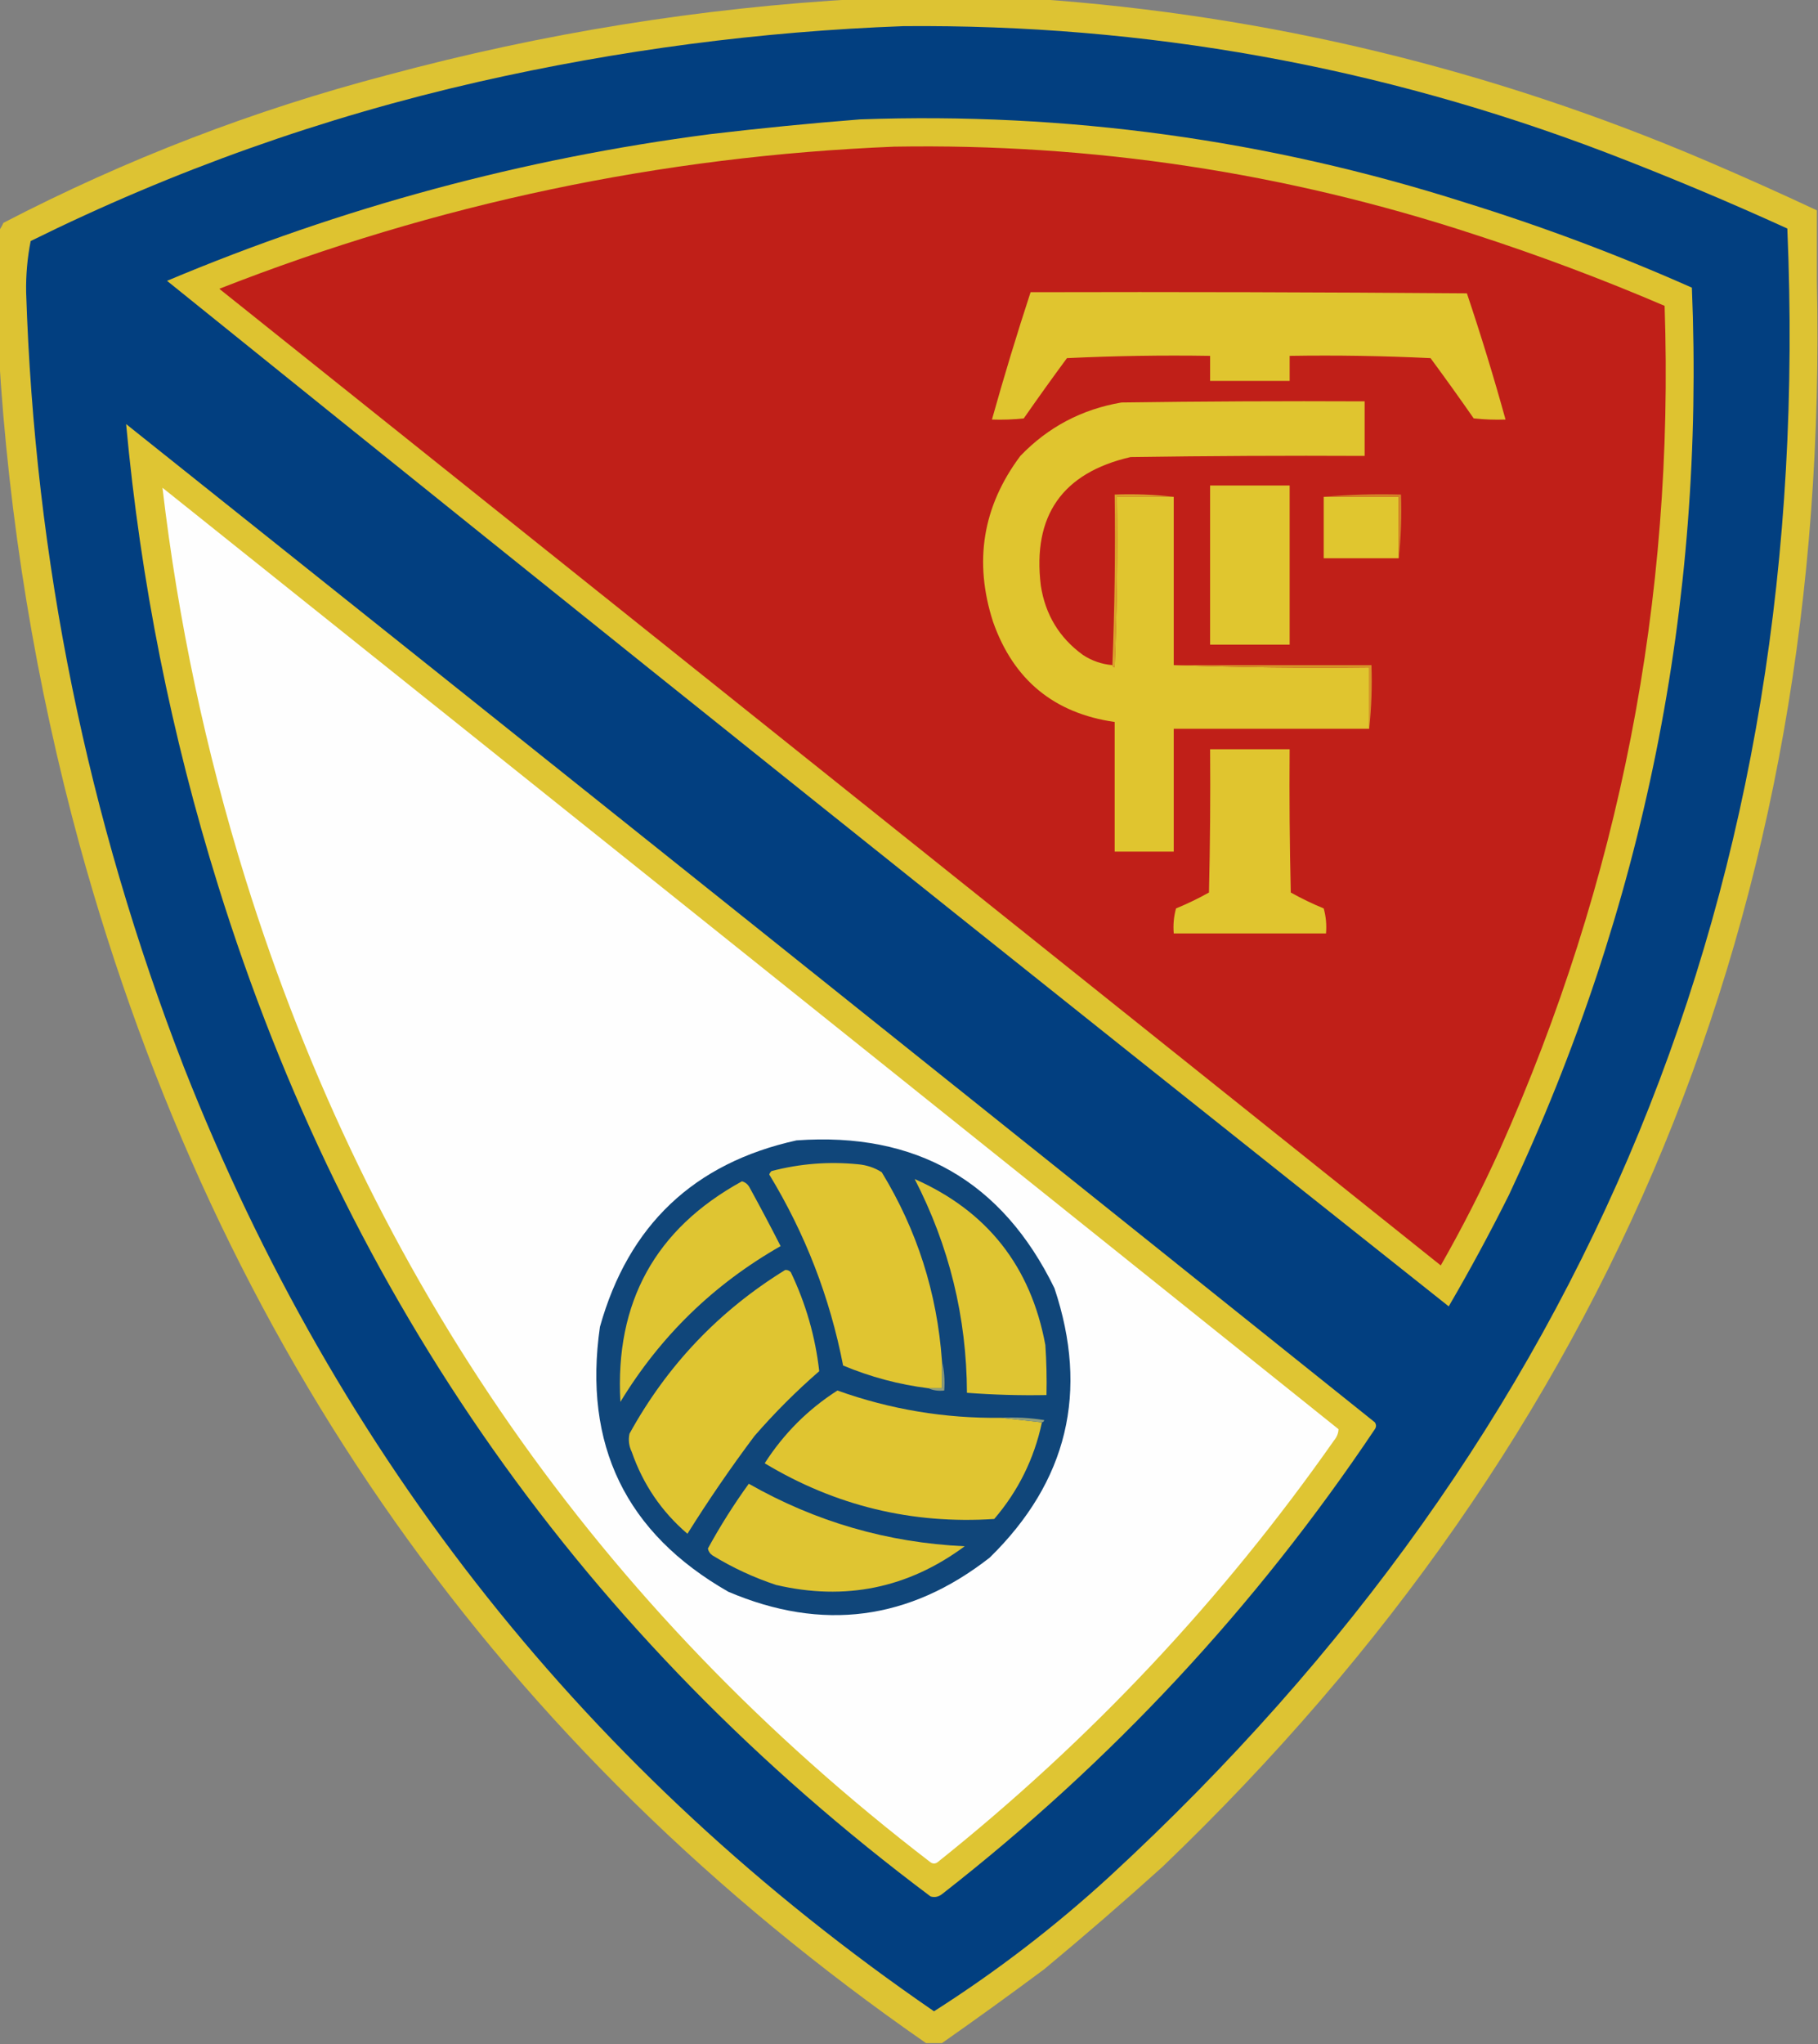 <?xml version="1.0" encoding="UTF-8"?>
<!DOCTYPE svg PUBLIC "-//W3C//DTD SVG 1.1//EN" "http://www.w3.org/Graphics/SVG/1.1/DTD/svg11.dtd">
<svg xmlns="http://www.w3.org/2000/svg" version="1.1" width="800px" height="899px" style="shape-rendering:geometricPrecision; text-rendering:geometricPrecision; image-rendering:optimizeQuality; fill-rule:evenodd; clip-rule:evenodd" xmlns:xlink="http://www.w3.org/1999/xlink">
<rect width="100%" height="100%" fill="#808080" stroke="none"/>
<g><path style="opacity:0.977" fill="#dfc431" d="M 378.5,-0.5 C 404.167,-0.5 429.833,-0.5 455.5,-0.5C 558.077,6.643 656.744,30.477 751.5,71C 767.644,77.907 783.644,85.073 799.5,92.5C 799.5,102.833 799.5,113.167 799.5,123.5C 805.481,398.928 709.481,631.428 511.5,821C 494.462,836.374 477.129,851.374 459.5,866C 444.598,877.084 429.598,887.917 414.5,898.5C 412.167,898.5 409.833,898.5 407.5,898.5C 220.097,768.432 95.931,592.765 35,371.5C 15.68,300.582 3.847,228.582 -0.5,155.5C -0.5,137.5 -0.5,119.5 -0.5,101.5C 0.249,100.469 0.915,99.302 1.5,98C 55.348,70.048 111.681,48.381 170.5,33C 238.822,14.6 308.155,3.433 378.5,-0.5 Z"/></g>
<g><path style="opacity:1" fill="#023f80" d="M 397.5,11.5 C 503.981,10.58 606.981,29.08 706.5,67C 733.511,77.339 760.178,88.506 786.5,100.5C 798.793,388.94 699.46,630.44 488.5,825C 464.365,847.146 438.532,866.979 411,884.5C 258.847,779.952 148.847,641.618 81,469.5C 38.43,359.817 15.263,246.15 11.5,128.5C 11.371,120.876 12.037,113.376 13.5,106C 76.337,74.942 142.004,51.608 210.5,36C 272.219,21.994 334.552,13.828 397.5,11.5 Z"/></g>
<g><path style="opacity:0.999" fill="#dec330" d="M 378.5,52.5 C 469.295,49.266 557.962,61.432 644.5,89C 678.601,99.555 711.934,112.055 744.5,126.5C 750.263,266.185 723.43,399.185 664,525.5C 655.675,542.152 646.842,558.486 637.5,574.5C 448.898,424.896 260.898,274.563 73.5,123.5C 150.172,91.247 229.839,69.747 312.5,59C 334.609,56.382 356.609,54.215 378.5,52.5 Z"/></g>
<g><path style="opacity:1" fill="#c01f18" d="M 393.5,64.5 C 480.665,63.028 565.665,75.861 648.5,103C 677.004,112.223 705.004,122.723 732.5,134.5C 736.877,263.779 712.711,387.446 660,505.5C 652.115,522.937 643.448,539.937 634,556.5C 454.833,413.333 275.667,270.167 96.5,127C 192.073,89.521 291.073,68.687 393.5,64.5 Z"/></g>
<g><path style="opacity:1" fill="#e0c52f" d="M 453.5,128.5 C 517.501,128.333 581.501,128.5 645.5,129C 651.671,147.346 657.338,165.846 662.5,184.5C 657.821,184.666 653.155,184.499 648.5,184C 642.289,175.079 635.956,166.245 629.5,157.5C 608.844,156.5 588.177,156.167 567.5,156.5C 567.5,160.167 567.5,163.833 567.5,167.5C 555.833,167.5 544.167,167.5 532.5,167.5C 532.5,163.833 532.5,160.167 532.5,156.5C 511.489,156.167 490.489,156.5 469.5,157.5C 463.044,166.245 456.711,175.079 450.5,184C 445.845,184.499 441.179,184.666 436.5,184.5C 441.76,165.72 447.426,147.053 453.5,128.5 Z"/></g>
<g><path style="opacity:1" fill="#e0c52f" d="M 489.5,292.5 C 489.56,293.043 489.893,293.376 490.5,293.5C 491.5,268.509 491.833,243.509 491.5,218.5C 499.833,218.5 508.167,218.5 516.5,218.5C 516.5,243.167 516.5,267.833 516.5,292.5C 544.995,293.498 573.662,293.831 602.5,293.5C 602.5,302.5 602.5,311.5 602.5,320.5C 573.833,320.5 545.167,320.5 516.5,320.5C 516.5,338.5 516.5,356.5 516.5,374.5C 507.833,374.5 499.167,374.5 490.5,374.5C 490.5,355.5 490.5,336.5 490.5,317.5C 463.837,313.679 446.004,299.012 437,273.5C 428.422,246.983 432.422,222.65 449,200.5C 461.194,187.818 476.027,179.985 493.5,177C 529.165,176.5 564.832,176.333 600.5,176.5C 600.5,184.5 600.5,192.5 600.5,200.5C 566.165,200.333 531.832,200.5 497.5,201C 467.436,207.946 454.27,226.78 458,257.5C 459.977,270.302 466.144,280.468 476.5,288C 480.474,290.602 484.807,292.102 489.5,292.5 Z"/></g>
<g><path style="opacity:0.999" fill="#dfc533" d="M 55.5,186.5 C 238.792,332.62 421.959,478.953 605,625.5C 605.667,626.5 605.667,627.5 605,628.5C 552.595,706.65 489.095,774.817 414.5,833C 412.956,834.187 411.289,834.52 409.5,834C 257.291,720.023 152.791,571.856 96,389.5C 75.353,323.246 61.852,255.579 55.5,186.5 Z"/></g>
<g><path style="opacity:1" fill="#e0c62f" d="M 532.5,213.5 C 544.167,213.5 555.833,213.5 567.5,213.5C 567.5,236.833 567.5,260.167 567.5,283.5C 555.833,283.5 544.167,283.5 532.5,283.5C 532.5,260.167 532.5,236.833 532.5,213.5 Z"/></g>
<g><path style="opacity:1" fill="#fefefe" d="M 71.5,214.5 C 244.061,352.371 416.561,490.371 589,628.5C 588.956,630.279 588.289,631.945 587,633.5C 537.836,703.541 479.669,765.374 412.5,819C 411.5,819.667 410.5,819.667 409.5,819C 263.552,707.08 163.052,562.913 108,386.5C 90.523,330.281 78.356,272.947 71.5,214.5 Z"/></g>
<g><path style="opacity:1" fill="#daa42b" d="M 516.5,218.5 C 508.167,218.5 499.833,218.5 491.5,218.5C 491.833,243.509 491.5,268.509 490.5,293.5C 489.893,293.376 489.56,293.043 489.5,292.5C 490.498,267.672 490.831,242.672 490.5,217.5C 499.349,217.174 508.016,217.507 516.5,218.5 Z"/></g>
<g><path style="opacity:1" fill="#e0c62f" d="M 582.5,218.5 C 593.5,218.5 604.5,218.5 615.5,218.5C 615.5,227.5 615.5,236.5 615.5,245.5C 604.5,245.5 593.5,245.5 582.5,245.5C 582.5,236.5 582.5,227.5 582.5,218.5 Z"/></g>
<g><path style="opacity:1" fill="#d48427" d="M 582.5,218.5 C 593.654,217.505 604.988,217.172 616.5,217.5C 616.827,227.015 616.494,236.348 615.5,245.5C 615.5,236.5 615.5,227.5 615.5,218.5C 604.5,218.5 593.5,218.5 582.5,218.5 Z"/></g>
<g><path style="opacity:1" fill="#d69228" d="M 516.5,292.5 C 545.5,292.5 574.5,292.5 603.5,292.5C 603.827,302.015 603.494,311.348 602.5,320.5C 602.5,311.5 602.5,302.5 602.5,293.5C 573.662,293.831 544.995,293.498 516.5,292.5 Z"/></g>
<g><path style="opacity:1" fill="#e0c52f" d="M 532.5,329.5 C 544.167,329.5 555.833,329.5 567.5,329.5C 567.333,350.503 567.5,371.503 568,392.5C 572.686,395.119 577.52,397.452 582.5,399.5C 583.489,403.107 583.823,406.774 583.5,410.5C 561.167,410.5 538.833,410.5 516.5,410.5C 516.177,406.774 516.511,403.107 517.5,399.5C 522.48,397.452 527.314,395.119 532,392.5C 532.5,371.503 532.667,350.503 532.5,329.5 Z"/></g>
<g><path style="opacity:1" fill="#10467a" d="M 350.5,501.5 C 403.157,497.733 440.99,519.4 464,566.5C 479.241,612.032 469.741,651.532 435.5,685C 400.159,712.599 361.826,717.599 320.5,700C 275.361,674.217 256.528,635.384 264,583.5C 276.525,538.805 305.358,511.471 350.5,501.5 Z"/></g>
<g><path style="opacity:1" fill="#e0c531" d="M 414.5,598.5 C 414.5,602.5 414.5,606.5 414.5,610.5C 412.5,610.5 410.5,610.5 408.5,610.5C 395.529,608.873 383.029,605.54 371,600.5C 365.19,570.573 354.357,542.573 338.5,516.5C 338.709,515.914 339.043,515.414 339.5,515C 351.971,511.73 364.638,510.73 377.5,512C 381.347,512.332 384.847,513.498 388,515.5C 403.542,540.961 412.375,568.627 414.5,598.5 Z"/></g>
<g><path style="opacity:1" fill="#dfc532" d="M 402.5,518.5 C 434.45,532.632 453.617,556.965 460,591.5C 460.5,598.826 460.666,606.159 460.5,613.5C 448.807,613.721 437.14,613.388 425.5,612.5C 425.368,579.304 417.701,547.97 402.5,518.5 Z"/></g>
<g><path style="opacity:1" fill="#dfc532" d="M 326.5,519.5 C 328.074,519.937 329.241,520.937 330,522.5C 334.627,530.921 339.127,539.421 343.5,548C 314.097,564.736 290.597,587.569 273,616.5C 270.553,572.708 288.387,540.375 326.5,519.5 Z"/></g>
<g><path style="opacity:1" fill="#dfc531" d="M 345.5,558.5 C 346.496,558.414 347.329,558.748 348,559.5C 354.616,573.343 358.783,587.843 360.5,603C 350.333,611.833 340.833,621.333 332,631.5C 321.548,645.444 311.715,659.778 302.5,674.5C 291.12,664.756 282.953,652.756 278,638.5C 276.75,635.923 276.416,633.257 277,630.5C 293.545,600.457 316.378,576.457 345.5,558.5 Z"/></g>
<g><path style="opacity:1" fill="#8e9c7a" d="M 414.5,598.5 C 415.485,602.634 415.818,606.968 415.5,611.5C 412.941,611.802 410.607,611.468 408.5,610.5C 410.5,610.5 412.5,610.5 414.5,610.5C 414.5,606.5 414.5,602.5 414.5,598.5 Z"/></g>
<g><path style="opacity:1" fill="#e0c531" d="M 440.5,623.5 C 446.5,624.167 452.5,624.833 458.5,625.5C 455.088,641.49 448.088,655.656 437.5,668C 401.267,670.358 367.6,662.192 336.5,643.5C 344.862,630.471 355.529,619.804 368.5,611.5C 391.763,619.822 415.763,623.822 440.5,623.5 Z"/></g>
<g><path style="opacity:1" fill="#91a07d" d="M 440.5,623.5 C 446.868,623.17 453.202,623.504 459.5,624.5C 459.376,625.107 459.043,625.44 458.5,625.5C 452.5,624.833 446.5,624.167 440.5,623.5 Z"/></g>
<g><path style="opacity:1" fill="#dfc532" d="M 329.5,652.5 C 358.905,669.243 390.572,678.41 424.5,680C 399.577,698.436 371.911,704.103 341.5,697C 331.625,693.728 322.292,689.394 313.5,684C 312.426,683.261 311.759,682.261 311.5,681C 316.918,671.092 322.918,661.592 329.5,652.5 Z"/></g>
</svg>
